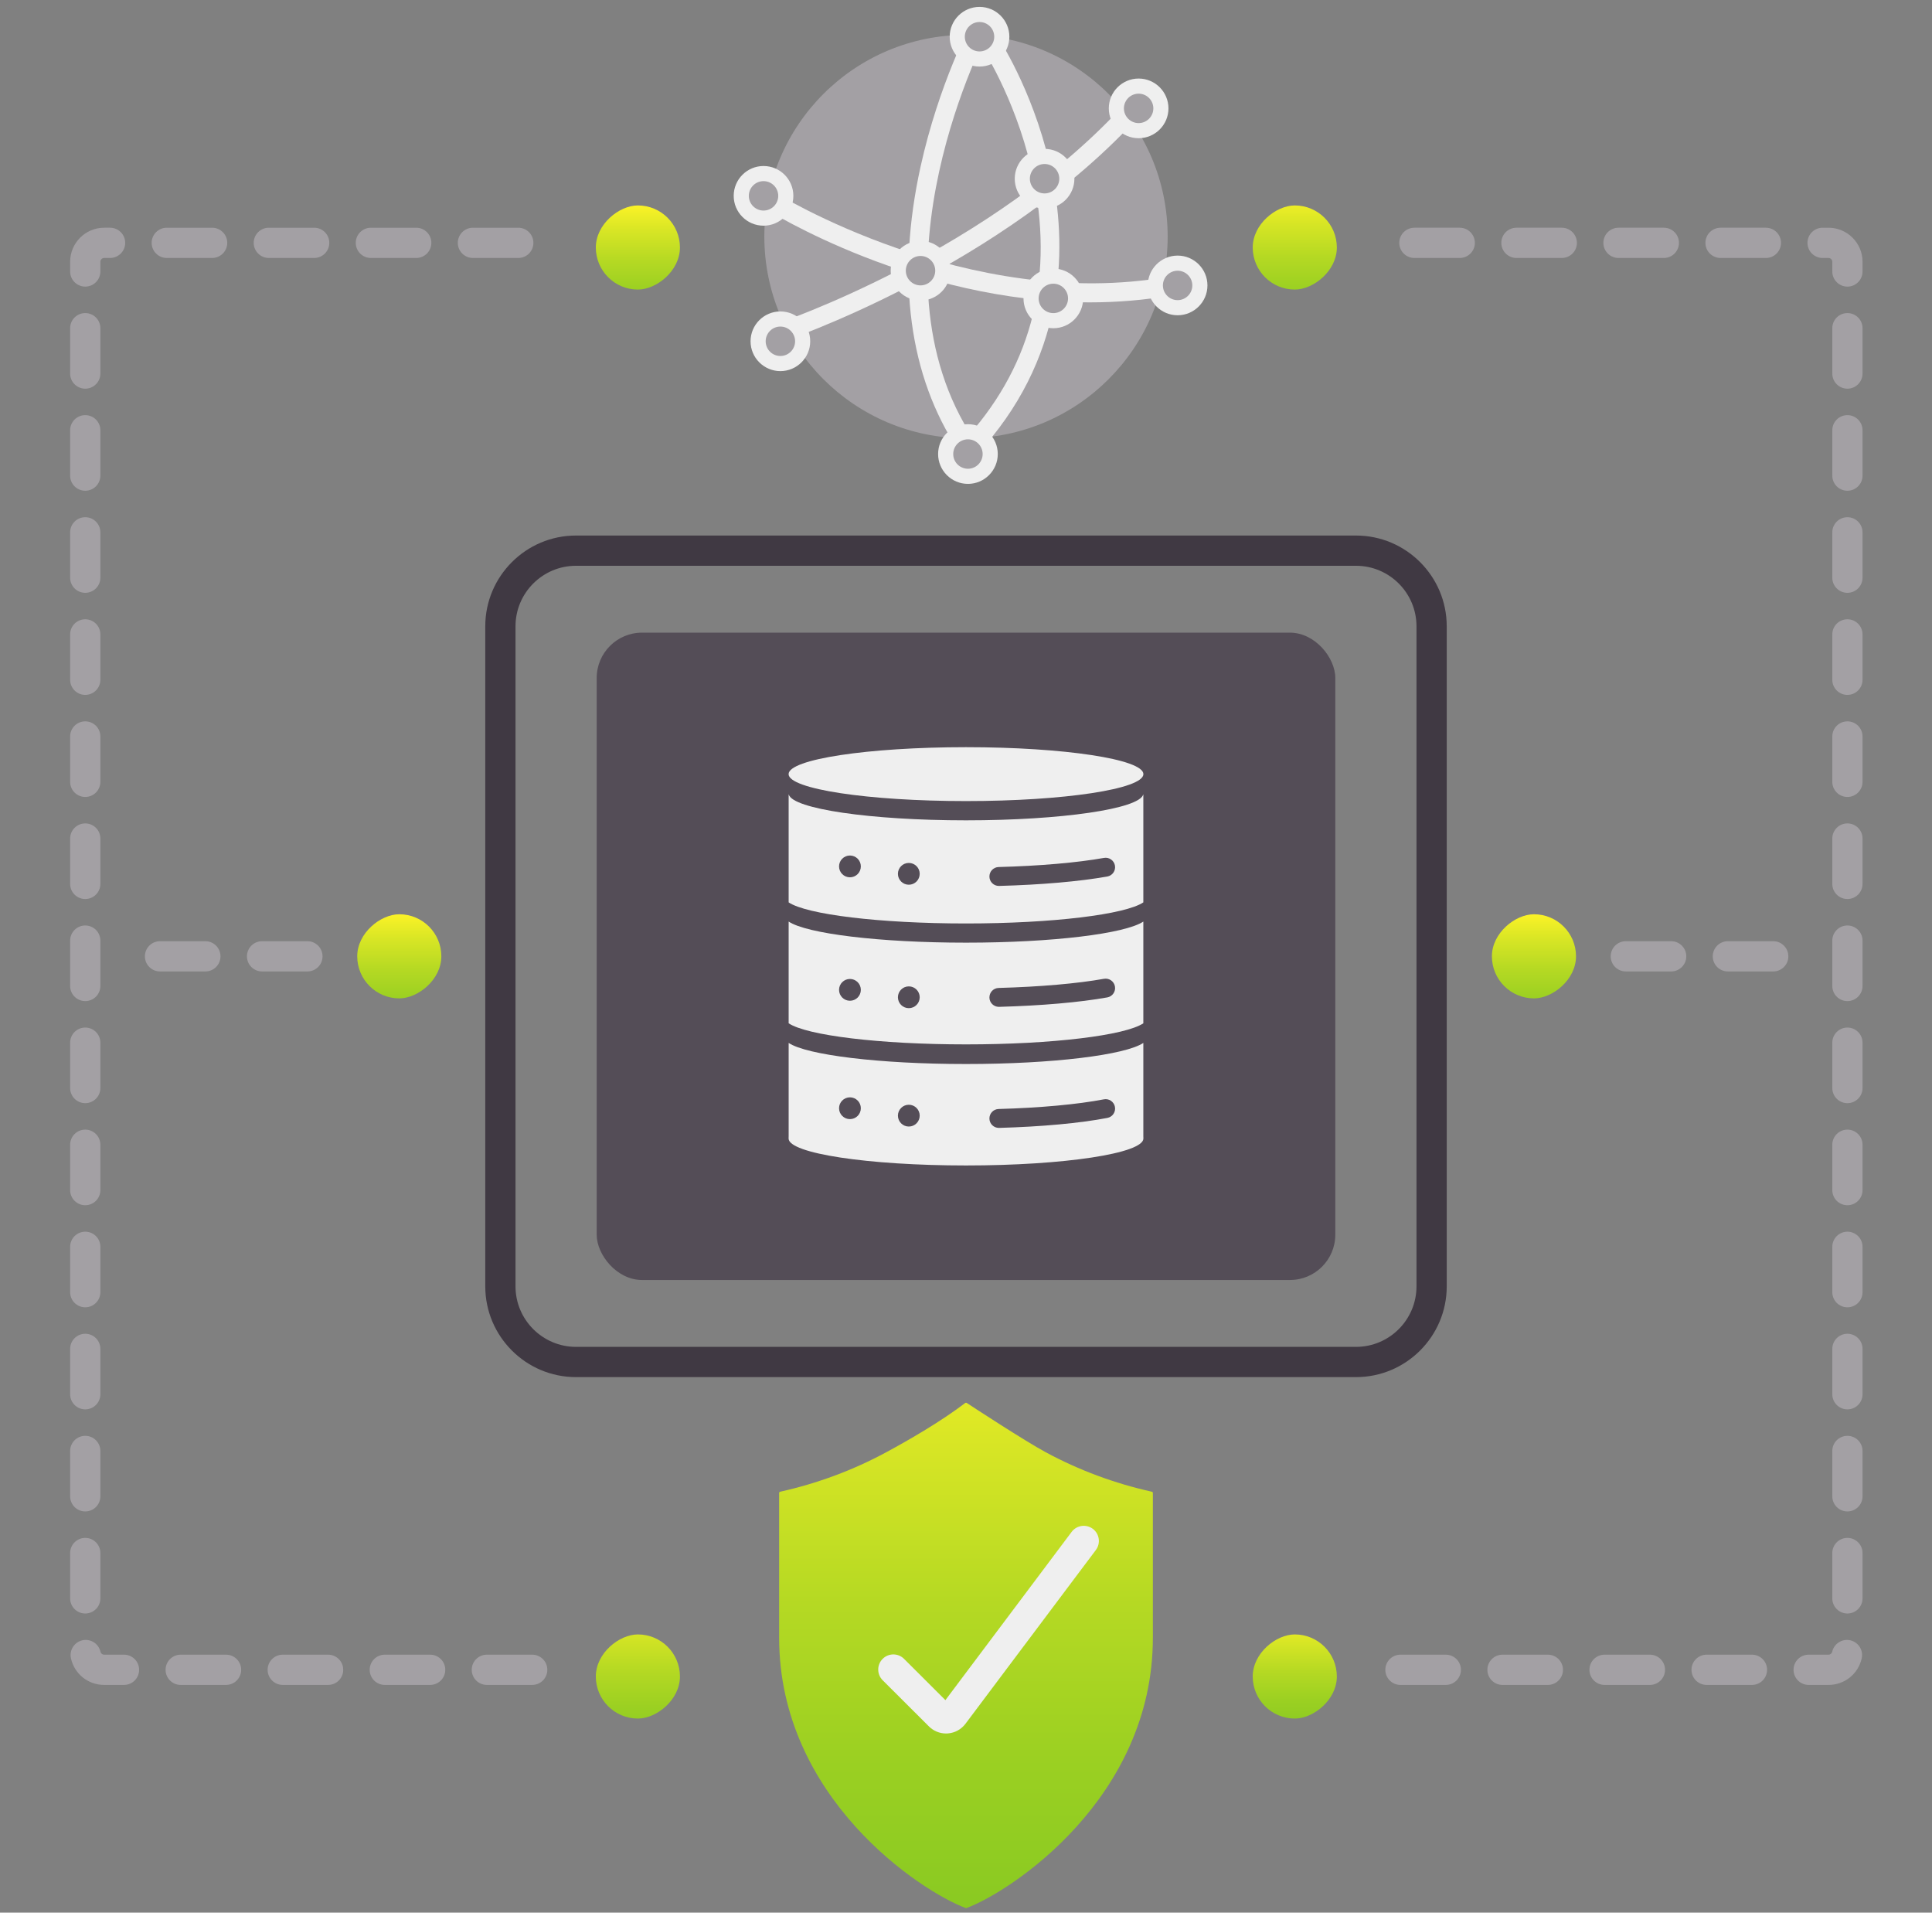 <?xml version="1.0" encoding="UTF-8"?><svg xmlns="http://www.w3.org/2000/svg" xmlns:xlink="http://www.w3.org/1999/xlink" viewBox="0 0 511.151 505.947"><rect x="0" y="0" width="511.151" height="505.947" fill="#808080" stroke="none"/><defs><linearGradient id="d" x1="255.575" y1="337.388" x2="255.575" y2="530.797" gradientUnits="userSpaceOnUse"><stop offset=".026" stop-color="#fff427"/><stop offset=".221" stop-color="#d9e625"/><stop offset=".448" stop-color="#b5d923"/><stop offset=".661" stop-color="#9bd022"/><stop offset=".851" stop-color="#8bca22"/><stop offset="1" stop-color="#86c922"/></linearGradient><linearGradient id="g" x1="-114.73" y1="646.182" x2="-78.303" y2="646.182" gradientTransform="translate(270.678 -580.71)" xlink:href="#d"/><linearGradient id="h" x1="72.772" y1="709.306" x2="109.199" y2="709.306" gradientTransform="translate(20.052 -456.333)" xlink:href="#d"/><linearGradient id="i" x1="253.785" y1="646.182" x2="299.855" y2="646.182" gradientTransform="translate(-107.328 -202.704)" xlink:href="#d"/><linearGradient id="j" x1="-117.638" y1="977.496" x2="-77.143" y2="977.496" gradientTransform="translate(444.475 1042.967) scale(1 -1)" xlink:href="#d"/><linearGradient id="k" x1="258.744" y1="977.496" x2="294.664" y2="977.496" gradientTransform="translate(66.469 1420.974) scale(1 -1)" xlink:href="#d"/><linearGradient id="l" x1="72.772" y1="1077.318" x2="109.199" y2="1077.318" gradientTransform="translate(320.252 1330.292) scale(1 -1)" xlink:href="#d"/></defs><g id="a"><path d="M358.762,141.664H152.389c-13.234,0-24,10.767-24,24v174.619c0,13.233,10.766,24,24,24h206.373c13.233,0,24-10.767,24-24V165.664c0-13.233-10.767-24-24-24Zm16,198.619c0,8.822-7.178,16-16,16H152.389c-8.822,0-16-7.178-16-16V165.664c0-8.822,7.178-16,16-16h206.373c8.822,0,16,7.178,16,16v174.619Z" style="fill:#403943;"/><rect x="157.867" y="167.352" width="195.417" height="171.242" rx="12" ry="12" style="fill:#544d57;"/></g><g id="b"><path d="M208.654,275.881v24.716s-.014,.379-.014,.572c0,3.936,21.014,7.128,46.935,7.128,25.922,0,46.935-3.191,46.935-7.128,0-.193-.017-.572-.017-.572v-24.715c-4.772,3.191-23.959,5.579-46.918,5.579-22.963,0-42.153-2.388-46.921-5.58Z" style="fill:#efefef;"/><path d="M255.575,249.359c-22.963,0-42.153-2.388-46.921-5.58v26.909c4.768,3.192,23.958,5.58,46.921,5.58,22.959,0,42.147-2.387,46.918-5.579v-26.909c-4.772,3.191-23.959,5.579-46.918,5.579Z" style="fill:#efefef;"/><path d="M255.575,216.999c-25.258,0-45.847-3.03-46.885-6.827h-.036v28.53c4.768,3.192,23.958,5.58,46.921,5.58,22.959,0,42.147-2.387,46.918-5.579v-28.532h-.033c-1.038,3.797-21.627,6.827-46.885,6.827Z" style="fill:#efefef;"/><path d="M294.977,292.782c-.263-1.355-1.574-2.245-2.93-1.979-6.936,1.34-16.824,2.248-27.846,2.558-1.38,.039-2.468,1.189-2.429,2.569,.038,1.356,1.149,2.43,2.498,2.43,.023,0,.047,0,.071-.001,11.284-.316,21.46-1.257,28.654-2.646,1.355-.263,2.242-1.574,1.98-2.93Z" style="fill:#544d57;"/><path d="M294.983,260.938c-.243-1.36-1.545-2.263-2.902-2.021-7.039,1.262-16.94,2.122-27.877,2.423-1.381,.038-2.469,1.188-2.431,2.567,.037,1.357,1.148,2.432,2.498,2.432,.023,0,.046,0,.069-.001,11.18-.308,21.345-1.195,28.623-2.499,1.358-.243,2.263-1.543,2.02-2.901Z" style="fill:#544d57;"/><path d="M294.983,228.963c-.241-1.36-1.545-2.265-2.898-2.024-7.123,1.267-17.024,2.124-27.879,2.414-1.381,.037-2.47,1.186-2.433,2.566,.036,1.357,1.148,2.433,2.498,2.433,.022,0,.045-0,.067-.001,11.096-.296,21.261-1.181,28.621-2.489,1.359-.242,2.266-1.54,2.023-2.899Z" style="fill:#544d57;"/><ellipse cx="255.575" cy="204.778" rx="46.935" ry="7.128" style="fill:#efefef;"/><g><circle cx="224.871" cy="229.189" r="2.882" style="fill:#544d57;"/><circle cx="240.445" cy="231.151" r="2.882" style="fill:#544d57;"/></g><g><circle cx="224.871" cy="261.843" r="2.882" style="fill:#544d57;"/><circle cx="240.445" cy="263.805" r="2.882" style="fill:#544d57;"/></g><g><circle cx="224.871" cy="293.156" r="2.882" style="fill:#544d57;"/><circle cx="240.445" cy="295.118" r="2.882" style="fill:#544d57;"/></g></g><g id="c"><g><path d="M305.014,433.224c0,42.494-37.596,67.158-49.278,71.493-.082,.03-.169,.03-.251,0-11.75-4.335-49.347-28.999-49.347-71.493l0-38.31c0-.149,.11-.278,.265-.313,9.868-2.191,19.302-5.701,28.116-10.466,5.984-3.234,14.43-8.107,20.841-13.003,.12-.091,.286-.098,.412-.015,1.842,1.209,15.237,9.979,20.863,13.024,8.801,4.753,18.218,8.257,28.116,10.46,.155,.035,.265,.164,.265,.313v38.31Z" style="fill:url(#d);"/><path d="M289.131,404.421c-1.767-1.326-4.274-.969-5.601,.798l-33.404,44.511-10.947-10.923c-1.562-1.56-4.095-1.557-5.657,.007-1.56,1.563-1.557,4.097,.007,5.657l12.239,12.211c1.207,1.204,2.837,1.873,4.529,1.873,.152,0,.306-.005,.458-.016,1.854-.133,3.558-1.061,4.675-2.548l34.499-45.97c1.326-1.768,.969-4.274-.798-5.601Z" style="fill:#efefef;"/></g></g><g id="e"><circle cx="255.575" cy="62.58" r="53.354" style="fill:#a3a0a4;"/><path d="M258.297,120.402l-3.66-3.407c17.728-19.039,24.116-42.172,18.99-68.756-3.862-20.03-13.168-34.613-13.262-34.758l4.198-2.715c.401,.62,9.866,15.416,13.94,36.356,3.786,19.462,3.354,47.974-20.207,73.28Z" style="fill:#efefef;"/><path d="M288.33,79.985c-46.154,0-84.582-23.919-86.435-25.091l2.672-4.226c.508,.321,51.429,31.98,104.716,22.511l.875,4.923c-7.387,1.312-14.703,1.883-21.828,1.883Z" style="fill:#efefef;"/><path d="M253.558,119.118c-13.036-19.614-16.498-45.546-10.011-74.994,4.862-22.075,13.433-38.131,13.795-38.804l4.402,2.371c-.341,.634-33.762,63.916-4.022,108.659l-4.164,2.768Z" style="fill:#efefef;"/><g><circle cx="202.007" cy="51.808" r="5.892" style="fill:#a3a0a4;"/><path d="M202.007,59.7c-4.352,0-7.892-3.541-7.892-7.893,0-4.352,3.54-7.892,7.892-7.892s7.893,3.541,7.893,7.892c0,4.352-3.541,7.893-7.893,7.893Zm0-11.785c-2.146,0-3.892,1.746-3.892,3.892,0,2.146,1.746,3.893,3.892,3.893,2.146,0,3.893-1.746,3.893-3.893,0-2.146-1.746-3.892-3.893-3.892Z" style="fill:#efefef;"/></g><path d="M206.52,90.56l-1.561-4.75c.57-.188,57.515-19.242,93.422-59.23l3.721,3.341c-36.817,41.001-94.999,60.448-95.582,60.64Z" style="fill:#efefef;"/><g><circle cx="243.543" cy="71.6" r="5.892" style="fill:#a3a0a4;"/><path d="M243.543,79.492c-4.352,0-7.892-3.541-7.892-7.892s3.54-7.892,7.892-7.892,7.893,3.541,7.893,7.892-3.541,7.892-7.893,7.892Zm0-11.784c-2.146,0-3.892,1.746-3.892,3.892s1.746,3.892,3.892,3.892c2.146,0,3.893-1.746,3.893-3.892s-1.746-3.892-3.893-3.892Z" style="fill:#efefef;"/></g><g><circle cx="276.364" cy="47.274" r="5.892" style="fill:#a3a0a4;"/><path d="M276.363,55.166c-4.352,0-7.892-3.541-7.892-7.892s3.54-7.892,7.892-7.892,7.893,3.541,7.893,7.892-3.541,7.892-7.893,7.892Zm0-11.784c-2.146,0-3.892,1.746-3.892,3.892s1.746,3.892,3.892,3.892c2.146,0,3.893-1.746,3.893-3.892s-1.746-3.892-3.893-3.892Z" style="fill:#efefef;"/></g><g><circle cx="278.68" cy="78.936" r="5.892" style="fill:#a3a0a4;"/><path d="M278.681,86.828c-4.352,0-7.893-3.541-7.893-7.892s3.541-7.892,7.893-7.892,7.892,3.541,7.892,7.892-3.54,7.892-7.892,7.892Zm0-11.784c-2.146,0-3.893,1.746-3.893,3.892s1.746,3.892,3.893,3.892c2.146,0,3.892-1.746,3.892-3.892s-1.746-3.892-3.892-3.892Z" style="fill:#efefef;"/></g><g><circle cx="259.154" cy="9.714" r="5.892" style="fill:#a3a0a4;"/><path d="M259.154,17.606c-4.352,0-7.893-3.541-7.893-7.892s3.541-7.892,7.893-7.892,7.893,3.541,7.893,7.892-3.541,7.892-7.893,7.892Zm0-11.784c-2.146,0-3.893,1.746-3.893,3.892s1.746,3.892,3.893,3.892,3.893-1.746,3.893-3.892-1.746-3.892-3.893-3.892Z" style="fill:#efefef;"/></g><g><circle cx="301.248" cy="28.67" r="5.892" style="fill:#a3a0a4;"/><path d="M301.248,36.562c-4.352,0-7.893-3.541-7.893-7.893,0-4.352,3.541-7.892,7.893-7.892s7.893,3.541,7.893,7.892c0,4.352-3.541,7.893-7.893,7.893Zm0-11.785c-2.146,0-3.893,1.746-3.893,3.892,0,2.146,1.746,3.893,3.893,3.893s3.893-1.746,3.893-3.893c0-2.146-1.746-3.892-3.893-3.892Z" style="fill:#efefef;"/></g><g><circle cx="311.562" cy="75.503" r="5.892" style="fill:#a3a0a4;"/><path d="M311.562,83.395c-4.352,0-7.893-3.541-7.893-7.892s3.541-7.892,7.893-7.892,7.893,3.541,7.893,7.892-3.541,7.892-7.893,7.892Zm0-11.784c-2.146,0-3.893,1.746-3.893,3.892s1.746,3.892,3.893,3.892,3.893-1.746,3.893-3.892-1.746-3.892-3.893-3.892Z" style="fill:#efefef;"/></g><g><circle cx="256.088" cy="120.105" r="5.892" style="fill:#a3a0a4;"/><path d="M256.088,127.998c-4.352,0-7.893-3.541-7.893-7.893,0-4.352,3.541-7.892,7.893-7.892s7.893,3.541,7.893,7.892c0,4.352-3.541,7.893-7.893,7.893Zm0-11.785c-2.146,0-3.893,1.746-3.893,3.892,0,2.146,1.746,3.893,3.893,3.893s3.893-1.746,3.893-3.893c0-2.146-1.746-3.892-3.893-3.892Z" style="fill:#efefef;"/></g><g><circle cx="206.467" cy="90.277" r="5.892" style="fill:#a3a0a4;"/><path d="M206.468,98.17c-4.352,0-7.893-3.541-7.893-7.893,0-4.352,3.541-7.892,7.893-7.892s7.892,3.541,7.892,7.892c0,4.352-3.54,7.893-7.892,7.893Zm0-11.785c-2.146,0-3.893,1.746-3.893,3.892,0,2.146,1.746,3.893,3.893,3.893,2.146,0,3.892-1.746,3.892-3.893,0-2.146-1.746-3.892-3.892-3.892Z" style="fill:#efefef;"/></g></g><g id="f"><rect x="157.638" y="54.344" width="22.254" height="22.254" rx="11.127" ry="11.127" transform="translate(234.236 -103.294) rotate(90)" style="fill:url(#g);"/><rect x="94.513" y="241.846" width="22.254" height="22.254" rx="11.127" ry="11.127" transform="translate(358.614 147.333) rotate(90)" style="fill:url(#h);"/><rect x="157.638" y="432.351" width="22.254" height="22.254" rx="11.127" ry="11.127" transform="translate(612.243 274.713) rotate(90)" style="fill:url(#i);"/><rect x="331.435" y="54.344" width="22.254" height="22.254" rx="11.127" ry="11.127" transform="translate(408.033 -277.09) rotate(90)" style="fill:url(#j);"/><rect x="331.435" y="432.351" width="22.254" height="22.254" rx="11.127" ry="11.127" transform="translate(786.04 100.916) rotate(90)" style="fill:url(#k);"/><rect x="394.713" y="241.846" width="22.254" height="22.254" rx="11.127" ry="11.127" transform="translate(658.814 -152.867) rotate(90)" style="fill:url(#l);"/><path d="M140.807,445.706h-12c-2.209,0-4-1.791-4-4s1.791-4,4-4h12c2.209,0,4,1.791,4,4s-1.791,4-4,4Zm-27,0h-12c-2.209,0-4-1.791-4-4s1.791-4,4-4h12c2.209,0,4,1.791,4,4s-1.791,4-4,4Zm-27,0h-12c-2.209,0-4-1.791-4-4s1.791-4,4-4h12c2.209,0,4,1.791,4,4s-1.791,4-4,4Zm-27,0h-12c-2.209,0-4-1.791-4-4s1.791-4,4-4h12c2.209,0,4,1.791,4,4s-1.791,4-4,4Zm-27,0h-5.252c-4.242-.002-7.853-2.89-8.781-7.023-.484-2.155,.871-4.296,3.026-4.779,2.152-.485,4.295,.869,4.779,3.025,.086,.387,.45,.777,.977,.777h5.251c2.209,0,4,1.791,4,4s-1.791,4-4,4Zm-10.252-18.891c-2.209,0-4-1.791-4-4v-12c0-2.209,1.791-4,4-4s4,1.791,4,4v12c0,2.209-1.791,4-4,4Zm0-27c-2.209,0-4-1.791-4-4v-12c0-2.209,1.791-4,4-4s4,1.791,4,4v12c0,2.209-1.791,4-4,4Zm0-27c-2.209,0-4-1.791-4-4v-12c0-2.209,1.791-4,4-4s4,1.791,4,4v12c0,2.209-1.791,4-4,4Zm0-27c-2.209,0-4-1.791-4-4v-12c0-2.209,1.791-4,4-4s4,1.791,4,4v12c0,2.209-1.791,4-4,4Zm0-27c-2.209,0-4-1.791-4-4v-12c0-2.209,1.791-4,4-4s4,1.791,4,4v12c0,2.209-1.791,4-4,4Zm0-27c-2.209,0-4-1.791-4-4v-12c0-2.209,1.791-4,4-4s4,1.791,4,4v12c0,2.209-1.791,4-4,4Zm0-27c-2.209,0-4-1.791-4-4v-12c0-2.209,1.791-4,4-4s4,1.791,4,4v12c0,2.209-1.791,4-4,4Zm0-27c-2.209,0-4-1.791-4-4v-12c0-2.209,1.791-4,4-4s4,1.791,4,4v12c0,2.209-1.791,4-4,4Zm0-27c-2.209,0-4-1.791-4-4v-12c0-2.209,1.791-4,4-4s4,1.791,4,4v12c0,2.209-1.791,4-4,4Zm0-27c-2.209,0-4-1.791-4-4v-12c0-2.209,1.791-4,4-4s4,1.791,4,4v12c0,2.209-1.791,4-4,4Zm0-27c-2.209,0-4-1.791-4-4v-12c0-2.209,1.791-4,4-4s4,1.791,4,4v12c0,2.209-1.791,4-4,4Zm0-27c-2.209,0-4-1.791-4-4v-12c0-2.209,1.791-4,4-4s4,1.791,4,4v12c0,2.209-1.791,4-4,4Zm0-27c-2.209,0-4-1.791-4-4v-12c0-2.209,1.791-4,4-4s4,1.791,4,4v12c0,2.209-1.791,4-4,4Zm0-27c-2.209,0-4-1.791-4-4v-2.575c0-4.962,4.038-9,9-9h1.568c2.209,0,4,1.791,4,4s-1.791,4-4,4h-1.568c-.551,0-1,.449-1,1v2.575c0,2.209-1.791,4-4,4Zm114.568-7.575h-12c-2.209,0-4-1.791-4-4s1.791-4,4-4h12c2.209,0,4,1.791,4,4s-1.791,4-4,4Zm-27,0h-12c-2.209,0-4-1.791-4-4s1.791-4,4-4h12c2.209,0,4,1.791,4,4s-1.791,4-4,4Zm-27,0h-12c-2.209,0-4-1.791-4-4s1.791-4,4-4h12c2.209,0,4,1.791,4,4s-1.791,4-4,4Zm-27,0h-12c-2.209,0-4-1.791-4-4s1.791-4,4-4h12c2.209,0,4,1.791,4,4s-1.791,4-4,4Z" style="fill:#a3a0a4;"/><path d="M483.772,445.706h-5.253c-2.209,0-4-1.791-4-4s1.791-4,4-4h5.253c.526,0,.89-.39,.976-.775,.484-2.155,2.625-3.508,4.779-3.027,2.155,.484,3.511,2.624,3.027,4.779-.929,4.135-4.54,7.023-8.782,7.023Zm-20.253,0h-12c-2.209,0-4-1.791-4-4s1.791-4,4-4h12c2.209,0,4,1.791,4,4s-1.791,4-4,4Zm-27,0h-12c-2.209,0-4-1.791-4-4s1.791-4,4-4h12c2.209,0,4,1.791,4,4s-1.791,4-4,4Zm-27,0h-12c-2.209,0-4-1.791-4-4s1.791-4,4-4h12c2.209,0,4,1.791,4,4s-1.791,4-4,4Zm-27,0h-12c-2.209,0-4-1.791-4-4s1.791-4,4-4h12c2.209,0,4,1.791,4,4s-1.791,4-4,4Zm106.253-18.89c-2.209,0-4-1.791-4-4v-12c0-2.209,1.791-4,4-4s4,1.791,4,4v12c0,2.209-1.791,4-4,4Zm0-27c-2.209,0-4-1.791-4-4v-12c0-2.209,1.791-4,4-4s4,1.791,4,4v12c0,2.209-1.791,4-4,4Zm0-27c-2.209,0-4-1.791-4-4v-12c0-2.209,1.791-4,4-4s4,1.791,4,4v12c0,2.209-1.791,4-4,4Zm0-27c-2.209,0-4-1.791-4-4v-12c0-2.209,1.791-4,4-4s4,1.791,4,4v12c0,2.209-1.791,4-4,4Zm0-27c-2.209,0-4-1.791-4-4v-12c0-2.209,1.791-4,4-4s4,1.791,4,4v12c0,2.209-1.791,4-4,4Zm0-27c-2.209,0-4-1.791-4-4v-12c0-2.209,1.791-4,4-4s4,1.791,4,4v12c0,2.209-1.791,4-4,4Zm0-27c-2.209,0-4-1.791-4-4v-12c0-2.209,1.791-4,4-4s4,1.791,4,4v12c0,2.209-1.791,4-4,4Zm0-27c-2.209,0-4-1.791-4-4v-12c0-2.209,1.791-4,4-4s4,1.791,4,4v12c0,2.209-1.791,4-4,4Zm0-27c-2.209,0-4-1.791-4-4v-12c0-2.209,1.791-4,4-4s4,1.791,4,4v12c0,2.209-1.791,4-4,4Zm0-27c-2.209,0-4-1.791-4-4v-12c0-2.209,1.791-4,4-4s4,1.791,4,4v12c0,2.209-1.791,4-4,4Zm0-27c-2.209,0-4-1.791-4-4v-12c0-2.209,1.791-4,4-4s4,1.791,4,4v12c0,2.209-1.791,4-4,4Zm0-27c-2.209,0-4-1.791-4-4v-12c0-2.209,1.791-4,4-4s4,1.791,4,4v12c0,2.209-1.791,4-4,4Zm0-27c-2.209,0-4-1.791-4-4v-12c0-2.209,1.791-4,4-4s4,1.791,4,4v12c0,2.209-1.791,4-4,4Zm0-27c-2.209,0-4-1.791-4-4v-2.576c0-.551-.448-1-1-1h-1.567c-2.209,0-4-1.791-4-4s1.791-4,4-4h1.567c4.963,0,9,4.038,9,9v2.576c0,2.209-1.791,4-4,4Zm-21.567-7.576h-12c-2.209,0-4-1.791-4-4s1.791-4,4-4h12c2.209,0,4,1.791,4,4s-1.791,4-4,4Zm-27,0h-12c-2.209,0-4-1.791-4-4s1.791-4,4-4h12c2.209,0,4,1.791,4,4s-1.791,4-4,4Zm-27,0h-12c-2.209,0-4-1.791-4-4s1.791-4,4-4h12c2.209,0,4,1.791,4,4s-1.791,4-4,4Zm-27,0h-12c-2.209,0-4-1.791-4-4s1.791-4,4-4h12c2.209,0,4,1.791,4,4s-1.791,4-4,4Z" style="fill:#a3a0a4;"/><path d="M81.335,256.974h-12c-2.209,0-4-1.791-4-4s1.791-4,4-4h12c2.209,0,4,1.791,4,4s-1.791,4-4,4Zm-27,0h-12c-2.209,0-4-1.791-4-4s1.791-4,4-4h12c2.209,0,4,1.791,4,4s-1.791,4-4,4Z" style="fill:#a3a0a4;"/><path d="M469.145,256.974h-12c-2.209,0-4-1.791-4-4s1.791-4,4-4h12c2.209,0,4,1.791,4,4s-1.791,4-4,4Zm-27,0h-12c-2.209,0-4-1.791-4-4s1.791-4,4-4h12c2.209,0,4,1.791,4,4s-1.791,4-4,4Z" style="fill:#a3a0a4;"/></g></svg>
